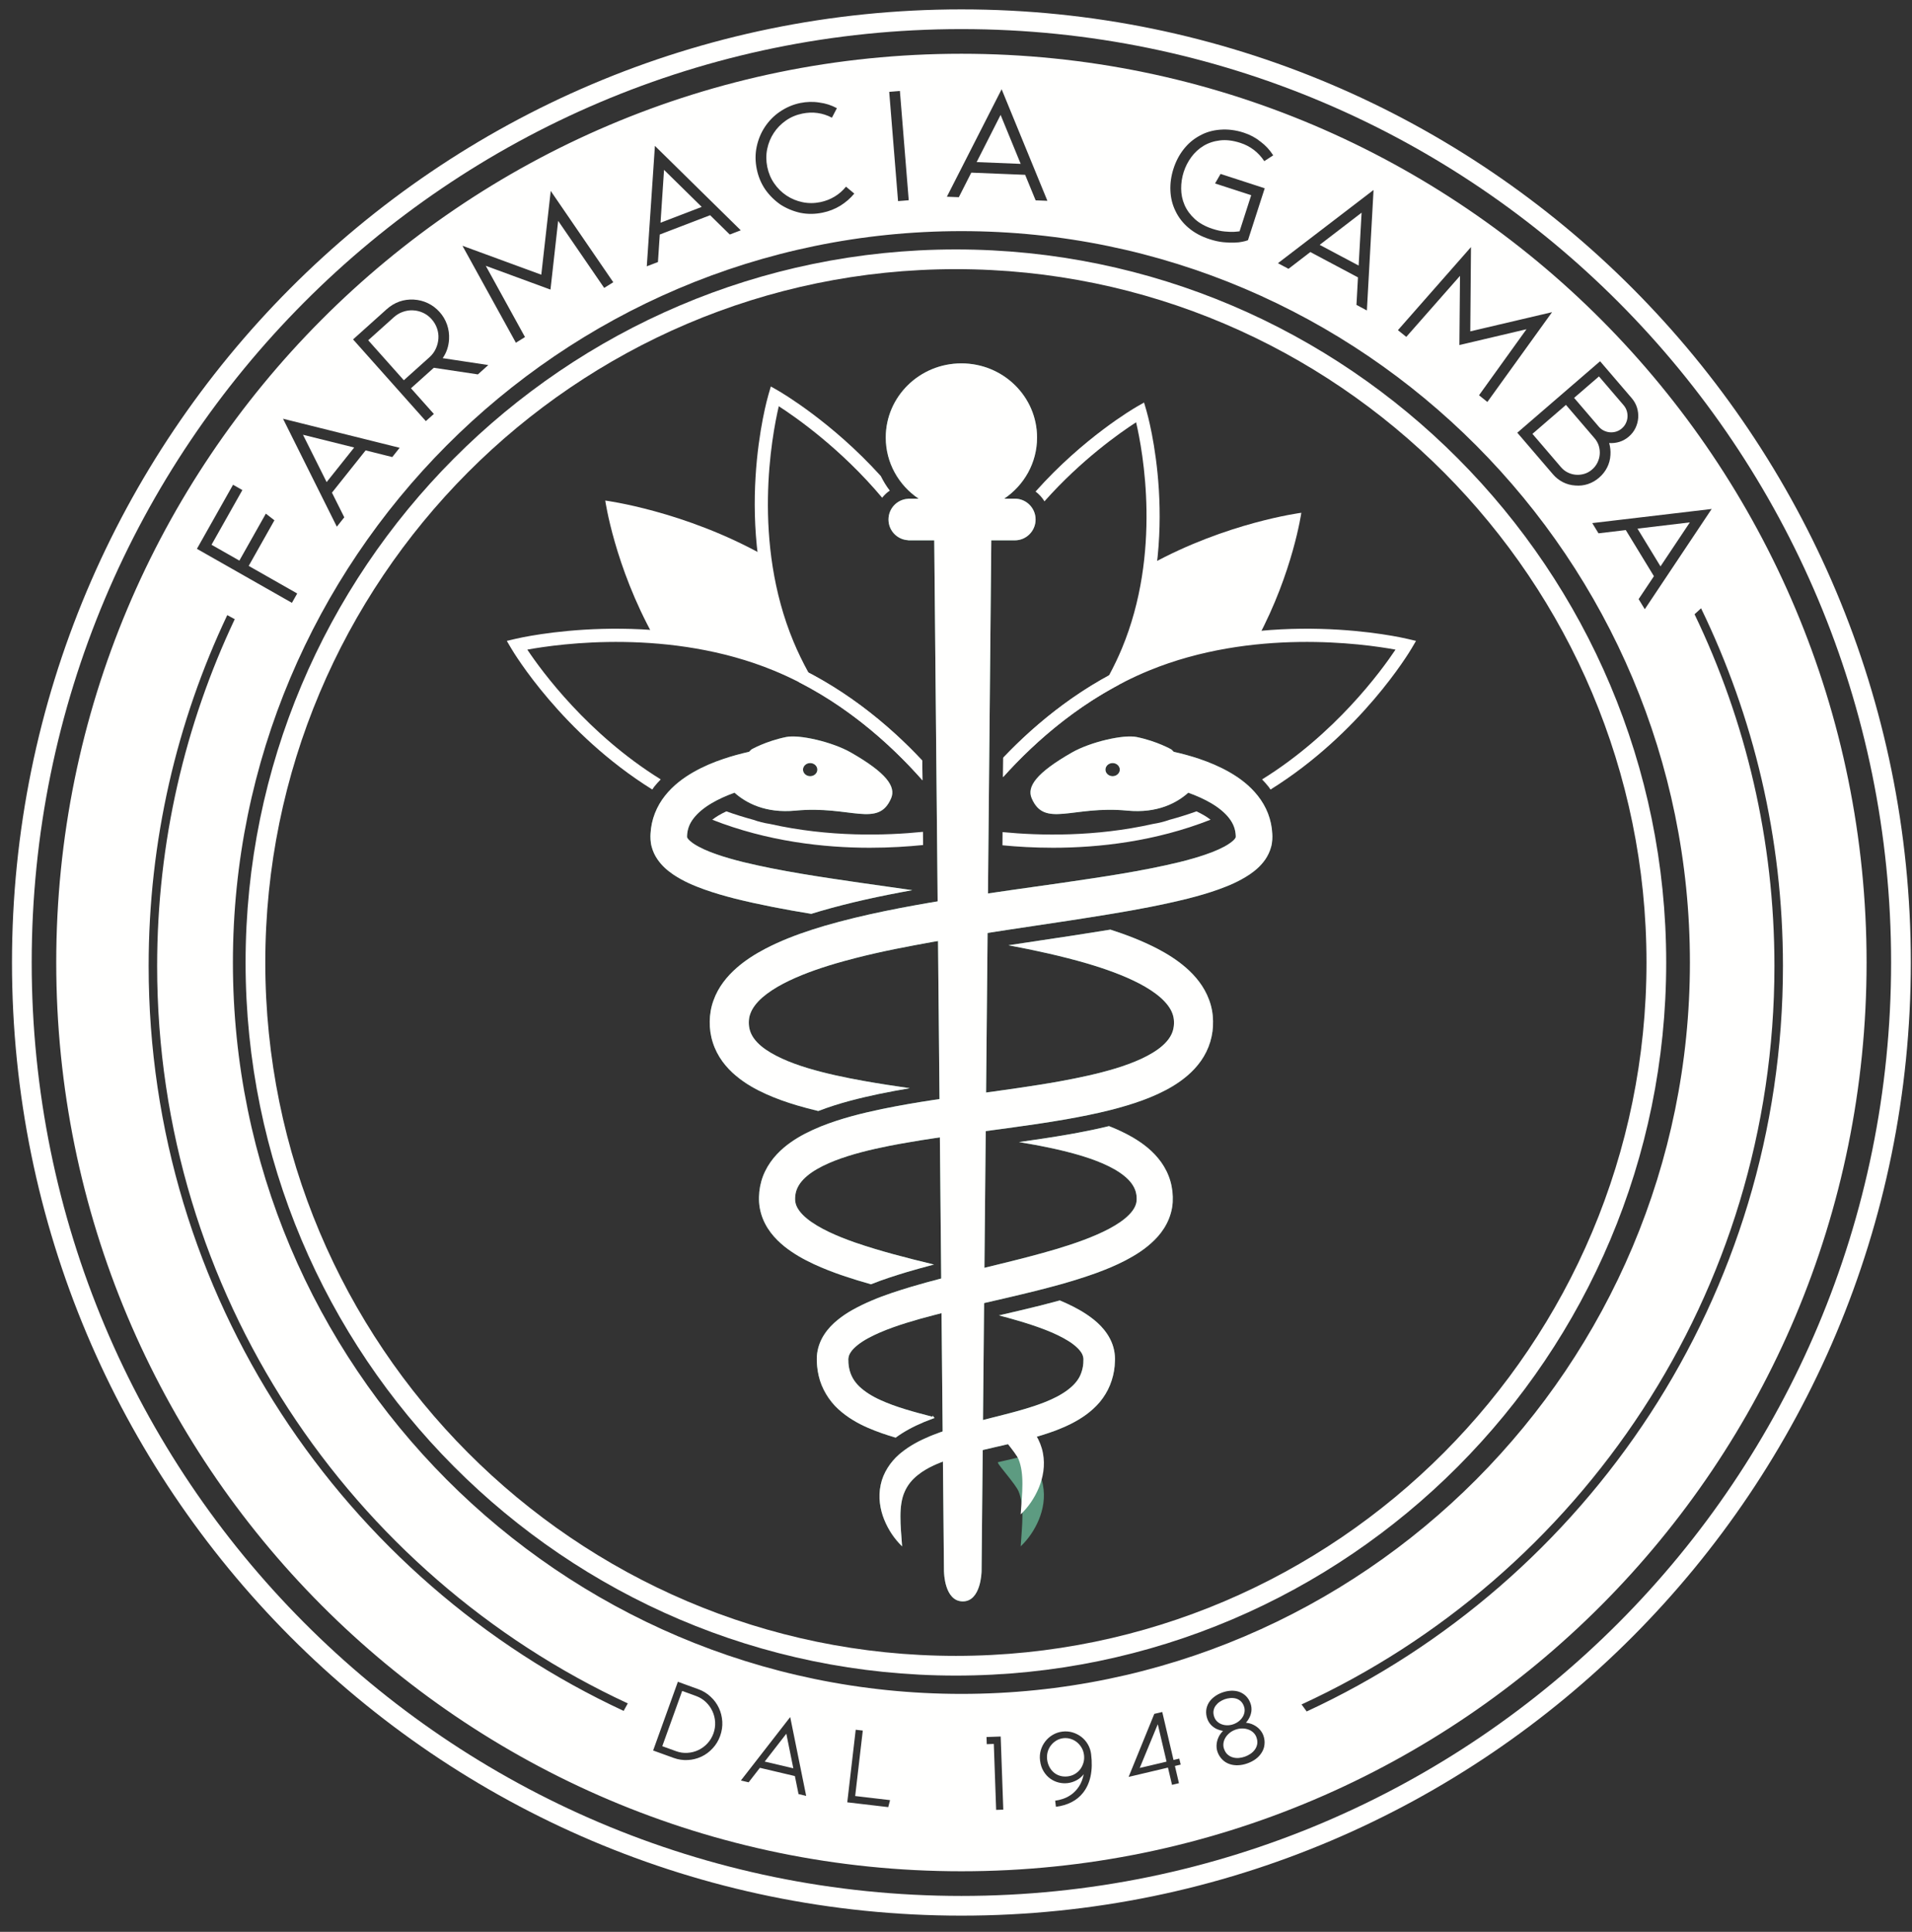 <?xml version="1.0" encoding="UTF-8"?>
<svg width="97px" height="98px" viewBox="0 0 97 98" version="1.1" xmlns="http://www.w3.org/2000/svg" xmlns:xlink="http://www.w3.org/1999/xlink">
    <rect x="0" y="0" width="97" height="98" fill="#333333" stroke="none"/>
    <!-- Generator: Sketch 64 (93537) - https://sketch.com -->
    <title>logo_bianco</title>
    <desc>Created with Sketch.</desc>
    <defs>
        <polygon id="path-1" points="0.102 0 99.714 0 99.714 100 0.102 100"></polygon>
    </defs>
    <g id="Page-1" stroke="none" stroke-width="1" fill="none" fill-rule="evenodd">
        <g id="Homepage" transform="translate(-1110, -430)">
            <g id="logo_bianco" transform="translate(1109, 429)">
                <g id="Group-43">
                    <mask id="mask-2" fill="white">
                        <use xlink:href="#path-1"></use>
                    </mask>
                    <g id="Clip-3"></g>
                    <polygon id="Stroke-2" stroke="#000105" mask="url(#mask-2)" points="-11.281 113.68 110.098 113.68 110.098 -14.315 -11.281 -14.315"></polygon>
                    <path d="M40.955,33.676 C40.327,32.169 39.97,30.642 39.787,29.195 C35.719,26.912 31.706,26.393 31.706,26.393 C31.706,26.393 32.178,29.713 34.174,33.304 C36.119,33.451 38.277,33.849 40.382,34.715 C40.865,34.914 41.329,35.133 41.778,35.365 C41.478,34.827 41.2,34.264 40.955,33.676" id="Fill-4" fill="#FFFFFE" mask="url(#mask-2)"></path>
                    <path d="M59.35,29.646 C59.176,31.059 58.829,32.554 58.215,34.029 C58.002,34.541 57.762,35.032 57.504,35.505 C58.034,35.219 58.588,34.953 59.167,34.715 C61.072,33.931 63.02,33.531 64.815,33.352 C66.593,30.018 67.019,27.013 67.019,27.013 C67.019,27.013 63.229,27.502 59.35,29.646" id="Fill-5" fill="#FFFFFE" mask="url(#mask-2)"></path>
                    <polygon id="Fill-6" fill="#FFFFFE" mask="url(#mask-2)" points="86.73 27.5 84.073 27.817 85.241 29.732"></polygon>
                    <path d="M97.44,49.827 C97.44,76.255 76.099,97.679 49.774,97.679 C23.449,97.679 2.108,76.255 2.108,49.827 C2.108,23.4 23.449,1.976 49.774,1.976 C76.099,1.976 97.44,23.4 97.44,49.827 Z" id="Stroke-7" stroke="#FFFFFE" mask="url(#mask-2)"></path>
                    <polygon id="Fill-8" fill="#FFFFFE" mask="url(#mask-2)" points="18.969 23.702 16.371 23.055 17.571 25.456"></polygon>
                    <path d="M21.487,20.29 L22.79,19.12 C22.929,18.995 23.036,18.851 23.111,18.686 C23.187,18.52 23.23,18.351 23.241,18.176 C23.253,18.002 23.23,17.83 23.171,17.659 C23.113,17.488 23.021,17.333 22.897,17.193 C22.773,17.054 22.631,16.946 22.47,16.871 C22.309,16.796 22.141,16.753 21.965,16.744 C21.789,16.733 21.617,16.758 21.447,16.817 C21.276,16.875 21.122,16.967 20.983,17.091 L19.68,18.261 L21.487,20.29 Z" id="Fill-9" fill="#FFFFFE" mask="url(#mask-2)"></path>
                    <polygon id="Fill-10" fill="#FFFFFE" mask="url(#mask-2)" points="36.6 11.496 34.688 9.617 34.51 12.298"></polygon>
                    <polygon id="Fill-11" fill="#FFFFFE" mask="url(#mask-2)" points="52.782 9.313 51.763 6.829 50.547 9.223"></polygon>
                    <polygon id="Fill-12" fill="#FFFFFE" mask="url(#mask-2)" points="69.927 14.472 70.077 11.789 67.95 13.421"></polygon>
                    <path d="M80.192,24.7 C80.294,24.819 80.411,24.909 80.544,24.973 C80.676,25.037 80.814,25.074 80.957,25.084 C81.099,25.095 81.24,25.079 81.382,25.036 C81.523,24.993 81.652,24.921 81.769,24.819 C81.887,24.718 81.979,24.599 82.044,24.464 C82.109,24.329 82.147,24.19 82.158,24.047 C82.169,23.904 82.153,23.762 82.111,23.62 C82.068,23.479 81.996,23.349 81.894,23.231 L80.445,21.54 L78.744,23.009 L80.192,24.7 Z" id="Fill-13" fill="#FFFFFE" mask="url(#mask-2)"></path>
                    <path d="M80.858,21.184 L82.109,22.644 C82.183,22.731 82.27,22.798 82.369,22.846 C82.469,22.894 82.571,22.922 82.677,22.93 C82.783,22.938 82.888,22.926 82.994,22.894 C83.099,22.861 83.195,22.807 83.281,22.732 C83.368,22.658 83.435,22.571 83.483,22.471 C83.531,22.372 83.559,22.269 83.566,22.162 C83.574,22.057 83.562,21.95 83.53,21.845 C83.497,21.739 83.443,21.643 83.369,21.556 L82.119,20.096 L80.858,21.184 Z" id="Fill-14" fill="#FFFFFE" mask="url(#mask-2)"></path>
                    <path d="M64.586,88.893 C64.514,88.824 64.43,88.772 64.333,88.738 C64.236,88.702 64.132,88.684 64.02,88.684 C63.908,88.683 63.795,88.704 63.681,88.744 L63.676,88.746 C63.562,88.787 63.462,88.842 63.376,88.914 C63.289,88.985 63.22,89.065 63.167,89.154 C63.114,89.242 63.081,89.336 63.068,89.435 C63.056,89.533 63.065,89.628 63.098,89.719 C63.143,89.846 63.205,89.944 63.287,90.013 C63.368,90.081 63.457,90.129 63.555,90.154 C63.651,90.181 63.753,90.189 63.86,90.179 C63.966,90.168 64.066,90.146 64.16,90.112 C64.255,90.079 64.346,90.032 64.435,89.973 C64.524,89.914 64.599,89.842 64.659,89.76 C64.72,89.678 64.76,89.584 64.78,89.48 C64.8,89.376 64.787,89.26 64.742,89.132 C64.71,89.041 64.658,88.961 64.586,88.893" id="Fill-15" fill="#FFFFFE" mask="url(#mask-2)"></path>
                    <polygon id="Fill-16" fill="#FFFFFE" mask="url(#mask-2)" points="58.821 90.687 60.182 90.366 59.737 88.468"></polygon>
                    <path d="M63.577,88.467 C63.681,88.429 63.774,88.378 63.855,88.312 C63.936,88.246 64.001,88.172 64.049,88.091 C64.097,88.009 64.127,87.923 64.139,87.833 C64.15,87.743 64.142,87.653 64.11,87.565 C64.068,87.447 64.011,87.356 63.937,87.293 C63.863,87.229 63.78,87.185 63.69,87.162 C63.6,87.14 63.505,87.133 63.408,87.142 C63.31,87.151 63.217,87.171 63.13,87.202 C63.042,87.234 62.958,87.277 62.878,87.331 C62.798,87.385 62.731,87.45 62.675,87.525 C62.619,87.6 62.583,87.686 62.566,87.782 C62.548,87.878 62.561,87.985 62.602,88.102 C62.633,88.191 62.682,88.266 62.748,88.329 C62.815,88.392 62.892,88.44 62.981,88.472 C63.069,88.506 63.165,88.522 63.267,88.522 C63.37,88.522 63.473,88.504 63.577,88.467" id="Fill-17" fill="#FFFFFE" mask="url(#mask-2)"></path>
                    <path d="M67.291,87.821 C67.205,87.702 67.117,87.585 67.031,87.465 C81.173,80.958 91.021,66.614 91.021,50.004 C91.021,43.615 89.565,37.562 86.968,32.16 C87.081,32.062 87.189,31.959 87.299,31.857 C89.959,37.344 91.453,43.502 91.453,50.004 C91.453,66.758 81.538,81.23 67.291,87.821 L67.291,87.821 Z M65.149,89.506 C65.135,89.651 65.086,89.788 65.003,89.916 C64.847,90.16 64.607,90.339 64.281,90.455 C64.126,90.511 63.971,90.542 63.818,90.549 C63.664,90.556 63.521,90.537 63.388,90.493 C63.243,90.445 63.119,90.37 63.017,90.267 C62.906,90.159 62.823,90.029 62.768,89.876 C62.721,89.742 62.706,89.597 62.726,89.444 C62.743,89.308 62.79,89.172 62.866,89.035 C62.913,88.96 62.972,88.883 63.044,88.806 C62.962,88.794 62.888,88.775 62.82,88.748 C62.749,88.725 62.686,88.695 62.629,88.659 C62.572,88.622 62.519,88.581 62.47,88.537 C62.369,88.439 62.296,88.326 62.25,88.195 C62.198,88.048 62.18,87.902 62.194,87.758 C62.211,87.619 62.256,87.489 62.33,87.367 C62.401,87.257 62.495,87.158 62.613,87.07 C62.73,86.982 62.862,86.912 63.008,86.86 C63.158,86.806 63.306,86.777 63.452,86.77 C63.599,86.764 63.733,86.781 63.858,86.822 C63.992,86.869 64.109,86.941 64.209,87.038 C64.312,87.141 64.389,87.266 64.441,87.413 C64.487,87.544 64.502,87.678 64.485,87.817 C64.465,87.956 64.419,88.086 64.347,88.202 C64.311,88.267 64.265,88.33 64.21,88.39 C64.314,88.404 64.408,88.426 64.491,88.455 C64.636,88.513 64.759,88.589 64.858,88.683 C64.969,88.79 65.048,88.911 65.096,89.045 C65.15,89.198 65.168,89.352 65.149,89.506 L65.149,89.506 Z M60.811,91.461 L60.459,91.544 L60.253,90.669 L58.257,91.141 L59.56,87.943 L59.964,87.848 L60.535,90.282 L60.827,90.213 L60.899,90.517 L60.606,90.586 L60.811,91.461 Z M55.943,91.948 C55.786,92.146 55.592,92.305 55.36,92.423 C55.128,92.542 54.864,92.62 54.57,92.657 L54.531,92.348 C54.658,92.332 54.796,92.298 54.944,92.248 C55.093,92.198 55.235,92.122 55.372,92.021 C55.509,91.92 55.633,91.786 55.742,91.621 C55.852,91.455 55.931,91.248 55.98,91.001 C55.885,91.128 55.766,91.231 55.623,91.308 C55.479,91.386 55.328,91.435 55.171,91.455 C55.017,91.474 54.862,91.465 54.708,91.426 C54.554,91.388 54.41,91.321 54.278,91.226 C54.146,91.131 54.034,91.007 53.942,90.854 C53.849,90.701 53.79,90.52 53.764,90.309 C53.742,90.134 53.753,89.963 53.799,89.798 C53.845,89.633 53.921,89.481 54.029,89.341 C54.133,89.205 54.261,89.094 54.41,89.007 C54.559,88.92 54.72,88.865 54.896,88.843 C55.07,88.821 55.239,88.834 55.404,88.881 C55.568,88.929 55.72,89.005 55.858,89.11 C55.997,89.218 56.108,89.347 56.193,89.495 C56.278,89.644 56.332,89.806 56.354,89.981 C56.458,90.814 56.321,91.47 55.943,91.948 L55.943,91.948 Z M51.537,92.814 L51.418,89.468 L51.061,89.481 L51.048,89.118 L51.767,89.092 L51.899,92.802 L51.537,92.814 Z M12.816,49.827 C12.816,29.369 29.395,12.725 49.774,12.725 C70.154,12.725 86.733,29.369 86.733,49.827 C86.733,70.286 70.154,86.93 49.774,86.93 C29.395,86.93 12.816,70.286 12.816,49.827 L12.816,49.827 Z M46.062,92.674 L43.984,92.43 L44.412,88.749 L44.771,88.791 L44.385,92.111 L46.155,92.319 L46.062,92.674 Z M41.511,92.012 L41.326,91.098 L39.551,90.68 L38.98,91.415 L38.587,91.323 L41.089,88.105 L41.899,92.104 L41.511,92.012 Z M37.535,89.062 C37.448,89.303 37.321,89.513 37.154,89.691 C36.989,89.872 36.799,90.012 36.583,90.114 C36.358,90.217 36.128,90.274 35.893,90.285 C35.649,90.299 35.409,90.263 35.172,90.177 L34.135,89.801 L35.39,86.315 L36.428,86.692 C36.664,86.777 36.873,86.905 37.05,87.072 C37.23,87.237 37.37,87.428 37.472,87.646 C37.571,87.858 37.628,88.088 37.643,88.332 C37.658,88.577 37.621,88.82 37.535,89.062 L37.535,89.062 Z M32.639,87.792 C18.426,81.186 8.541,66.733 8.541,50.004 C8.541,43.639 9.973,37.604 12.529,32.205 C12.657,32.27 12.783,32.341 12.909,32.41 C10.387,37.748 8.972,43.713 8.972,50.004 C8.972,66.57 18.768,80.881 32.849,87.412 C32.778,87.538 32.707,87.665 32.639,87.792 L32.639,87.792 Z M12.823,25.591 L13.296,25.861 L11.731,28.636 L13.144,29.439 L14.487,27.057 L14.922,27.394 L13.617,29.708 L16.078,31.107 L15.81,31.582 L10.99,28.842 L12.823,25.591 Z M21.275,23.716 L20.901,24.186 L19.549,23.848 L17.841,25.992 L18.466,27.243 L18.088,27.718 L15.358,22.242 L21.275,23.716 Z M20.62,16.684 C20.814,16.511 21.026,16.383 21.258,16.3 C21.49,16.218 21.734,16.184 21.99,16.198 C22.245,16.212 22.487,16.274 22.711,16.382 C22.936,16.49 23.133,16.64 23.302,16.829 C23.472,17.019 23.597,17.233 23.68,17.469 C23.761,17.706 23.796,17.953 23.782,18.209 C23.761,18.569 23.654,18.889 23.459,19.169 L25.772,19.519 L25.245,19.993 L23.008,19.657 L21.85,20.697 L23.01,21.999 L22.604,22.363 L18.912,18.218 L20.62,16.684 Z M28.461,14.935 L28.94,10.686 L32.113,15.318 L31.651,15.605 L29.317,12.203 L28.927,15.691 L25.644,14.484 L27.634,18.099 L27.172,18.386 L24.461,13.468 L28.461,14.935 Z M34.225,8.4 L38.581,12.683 L38.023,12.897 L37.026,11.918 L34.472,12.897 L34.379,14.293 L33.813,14.51 L34.225,8.4 Z M39.386,8.456 C39.463,8.084 39.601,7.748 39.798,7.448 C40.005,7.135 40.258,6.876 40.56,6.67 C40.88,6.451 41.225,6.303 41.595,6.226 C41.758,6.193 41.921,6.174 42.083,6.17 C42.246,6.166 42.407,6.176 42.566,6.202 C42.886,6.243 43.183,6.338 43.457,6.489 L43.206,6.97 C42.733,6.723 42.232,6.653 41.704,6.762 C41.395,6.825 41.116,6.943 40.869,7.116 C40.621,7.289 40.417,7.498 40.256,7.744 C40.094,7.99 39.983,8.26 39.922,8.557 C39.861,8.853 39.862,9.157 39.925,9.467 C39.989,9.778 40.106,10.058 40.279,10.306 C40.451,10.555 40.659,10.76 40.904,10.922 C41.148,11.084 41.418,11.196 41.714,11.257 C42.009,11.319 42.311,11.317 42.621,11.254 C42.88,11.2 43.119,11.107 43.341,10.974 C43.562,10.841 43.755,10.673 43.919,10.469 L44.34,10.82 C44.145,11.057 43.91,11.262 43.633,11.435 C43.356,11.604 43.055,11.722 42.73,11.788 C42.344,11.868 41.969,11.87 41.606,11.797 C41.246,11.717 40.911,11.579 40.601,11.382 C40.3,11.174 40.041,10.919 39.827,10.618 C39.616,10.311 39.471,9.964 39.392,9.577 C39.313,9.19 39.311,8.816 39.386,8.456 L39.386,8.456 Z M46.654,5.615 L47.102,11.158 L46.56,11.202 L46.112,5.66 L46.654,5.615 Z M51.815,5.528 L54.137,11.187 L53.54,11.163 L53.008,9.869 L50.276,9.758 L49.643,11.004 L49.037,10.98 L51.815,5.528 Z M60.534,9.556 C60.654,9.184 60.826,8.856 61.052,8.569 C61.278,8.281 61.546,8.054 61.856,7.887 C62.169,7.71 62.518,7.607 62.903,7.579 C63.293,7.548 63.691,7.598 64.095,7.729 C64.421,7.835 64.706,7.988 64.952,8.188 C65.202,8.373 65.416,8.604 65.593,8.88 L65.139,9.175 C64.993,8.953 64.818,8.763 64.613,8.606 C64.407,8.449 64.179,8.33 63.928,8.249 C63.553,8.127 63.209,8.085 62.895,8.122 C62.581,8.159 62.302,8.252 62.058,8.399 C61.815,8.547 61.608,8.737 61.438,8.969 C61.268,9.2 61.14,9.452 61.052,9.724 C60.964,9.996 60.921,10.277 60.923,10.567 C60.924,10.858 60.981,11.133 61.093,11.393 C61.205,11.654 61.377,11.891 61.61,12.106 C61.843,12.321 62.147,12.49 62.521,12.611 C62.743,12.683 62.946,12.728 63.132,12.744 C63.316,12.76 63.47,12.767 63.591,12.762 C63.651,12.76 63.706,12.756 63.754,12.749 C63.802,12.743 63.846,12.739 63.886,12.735 L64.476,10.902 L62.643,10.307 L62.922,9.823 L65.162,10.551 L64.312,13.185 L64.175,13.23 C64.164,13.232 64.111,13.244 64.017,13.265 C63.923,13.287 63.794,13.301 63.631,13.308 C63.469,13.315 63.278,13.308 63.062,13.287 C62.846,13.266 62.61,13.214 62.354,13.13 C61.94,12.996 61.588,12.805 61.297,12.558 C61.011,12.317 60.787,12.029 60.629,11.693 C60.475,11.376 60.392,11.033 60.377,10.665 C60.362,10.297 60.415,9.927 60.534,9.556 L60.534,9.556 Z M70.683,10.638 L70.345,16.749 L69.816,16.468 L69.893,15.071 L67.476,13.786 L66.369,14.637 L65.833,14.352 L70.683,10.638 Z M75.626,13.534 L75.591,17.81 L79.739,16.836 L76.458,21.391 L76.034,21.051 L78.442,17.702 L75.038,18.504 L75.069,14.994 L72.344,18.09 L71.92,17.749 L75.626,13.534 Z M83.782,21.2 C83.907,21.346 83.996,21.505 84.049,21.679 C84.102,21.853 84.122,22.028 84.109,22.204 C84.095,22.379 84.05,22.549 83.971,22.713 C83.893,22.877 83.781,23.021 83.636,23.147 C83.491,23.272 83.331,23.361 83.159,23.415 C82.985,23.468 82.811,23.488 82.637,23.475 C82.694,23.678 82.716,23.883 82.701,24.088 C82.688,24.312 82.631,24.521 82.532,24.717 C82.433,24.912 82.297,25.084 82.124,25.233 C81.956,25.379 81.768,25.486 81.56,25.556 C81.353,25.625 81.139,25.649 80.916,25.629 C80.693,25.616 80.484,25.559 80.29,25.46 C80.095,25.36 79.925,25.226 79.78,25.056 L77.976,22.951 L82.176,19.326 L83.782,21.2 Z M83.48,27.89 L82.095,28.055 L81.779,27.536 L87.837,26.82 L84.444,31.905 L84.131,31.393 L84.907,30.23 L83.48,27.89 Z M49.774,3.727 C24.412,3.727 3.853,24.367 3.853,49.827 C3.853,75.288 24.412,95.928 49.774,95.928 C75.136,95.928 95.696,75.288 95.696,49.827 C95.696,24.367 75.136,3.727 49.774,3.727 L49.774,3.727 Z" id="Fill-18" fill="#FFFFFE" mask="url(#mask-2)"></path>
                    <path d="M55.873,89.661 C55.808,89.551 55.728,89.458 55.634,89.381 C55.539,89.303 55.431,89.247 55.31,89.21 C55.188,89.173 55.064,89.163 54.937,89.178 C54.807,89.195 54.689,89.236 54.582,89.302 C54.476,89.368 54.385,89.45 54.311,89.548 C54.236,89.646 54.182,89.756 54.149,89.879 C54.116,90.002 54.107,90.13 54.124,90.264 C54.14,90.398 54.179,90.521 54.238,90.633 C54.297,90.746 54.373,90.841 54.464,90.918 C54.556,90.996 54.662,91.052 54.783,91.087 C54.904,91.123 55.037,91.131 55.18,91.113 C55.307,91.096 55.424,91.057 55.533,90.992 C55.642,90.928 55.732,90.847 55.806,90.749 C55.878,90.651 55.932,90.54 55.967,90.415 C56.002,90.291 56.011,90.161 55.994,90.027 C55.977,89.894 55.937,89.771 55.873,89.661" id="Fill-19" fill="#FFFFFE" mask="url(#mask-2)"></path>
                    <polygon id="Fill-20" fill="#FFFFFE" mask="url(#mask-2)" points="39.795 90.363 41.247 90.705 40.892 88.95"></polygon>
                    <path d="M35.295,89.835 C35.487,89.905 35.68,89.934 35.876,89.921 C36.071,89.909 36.255,89.863 36.427,89.781 C36.599,89.7 36.753,89.588 36.888,89.443 C37.022,89.298 37.124,89.13 37.194,88.937 C37.263,88.745 37.291,88.551 37.28,88.355 C37.268,88.159 37.221,87.975 37.14,87.802 C37.059,87.628 36.948,87.475 36.805,87.34 C36.663,87.205 36.496,87.103 36.305,87.034 L35.608,86.781 L34.599,89.583 L35.295,89.835 Z" id="Fill-21" fill="#FFFFFE" mask="url(#mask-2)"></path>
                    <path d="M52.485,26.297 L51.945,26.297 C52.951,25.619 53.612,24.483 53.612,23.196 C53.612,21.118 51.894,19.434 49.774,19.434 C47.655,19.434 45.936,21.118 45.936,23.196 C45.936,24.483 46.597,25.619 47.603,26.297 L47.073,26.297 L47.073,26.303 C46.517,26.332 46.075,26.789 46.075,27.354 C46.075,27.919 46.517,28.376 47.073,28.405 L47.073,28.411 L48.396,28.411 L48.89,80.741 L48.893,80.741 C48.892,80.752 48.909,82.237 49.847,82.237 C50.773,82.237 50.798,80.724 50.797,80.699 L51.291,28.411 L52.485,28.411 C53.066,28.411 53.538,27.938 53.538,27.354 C53.538,26.77 53.066,26.297 52.485,26.297" id="Fill-22" fill="#5D9B81" mask="url(#mask-2)"></path>
                    <path d="M57.446,40.376 C57.246,40.376 57.082,40.226 57.082,40.044 C57.082,39.859 57.246,39.709 57.446,39.709 C57.646,39.709 57.81,39.859 57.81,40.044 C57.81,40.226 57.646,40.376 57.446,40.376 M65.328,42.266 C65.2,41.935 65.02,41.633 64.813,41.371 C64.396,40.844 63.892,40.472 63.386,40.18 C62.876,39.888 62.357,39.672 61.835,39.495 C61.407,39.351 60.978,39.236 60.548,39.139 L60.427,39.02 C60.427,39.02 59.702,38.602 58.665,38.389 C58,38.251 56.331,38.635 55.389,39.17 C53.559,40.215 53.09,40.911 53.34,41.495 C53.991,43.021 55.42,41.855 58.182,42.122 C59.731,42.272 60.72,41.717 61.284,41.213 C61.707,41.365 62.11,41.544 62.469,41.758 C62.835,41.976 63.149,42.235 63.361,42.511 C63.574,42.788 63.677,43.07 63.692,43.389 C63.694,43.504 63.692,43.463 63.69,43.479 C63.688,43.484 63.681,43.502 63.659,43.535 C63.617,43.599 63.502,43.706 63.351,43.805 C63.046,44.01 62.626,44.191 62.189,44.34 C61.751,44.494 61.286,44.623 60.815,44.74 C58.915,45.199 56.915,45.489 54.92,45.781 C54.038,45.909 53.154,46.032 52.266,46.158 C51.141,46.32 50.015,46.483 48.887,46.67 C46.871,47.007 44.847,47.382 42.827,47.968 C42.622,48.029 42.416,48.093 42.21,48.159 C41.408,48.418 40.605,48.723 39.813,49.136 C39.317,49.398 38.822,49.704 38.355,50.115 C37.895,50.523 37.444,51.057 37.198,51.749 C37.072,52.09 37.011,52.462 37.005,52.822 C37.001,53.174 37.05,53.538 37.163,53.886 C37.273,54.237 37.445,54.562 37.651,54.846 C37.857,55.126 38.091,55.369 38.337,55.572 C38.828,55.984 39.348,56.267 39.863,56.5 C40.381,56.733 40.898,56.913 41.414,57.068 C41.78,57.177 42.148,57.273 42.513,57.36 C43.593,56.944 44.665,56.693 45.58,56.498 C46.107,56.389 46.632,56.292 47.156,56.204 C46.373,56.091 45.595,55.973 44.827,55.836 C43.851,55.661 42.887,55.459 41.976,55.184 C41.52,55.046 41.08,54.889 40.674,54.702 C40.268,54.517 39.892,54.301 39.605,54.058 C39.317,53.812 39.13,53.554 39.049,53.285 C39.006,53.151 38.987,53.003 38.989,52.847 C38.993,52.697 39.014,52.559 39.066,52.425 C39.161,52.153 39.37,51.872 39.667,51.609 C39.964,51.349 40.334,51.111 40.733,50.901 C41.54,50.479 42.451,50.156 43.386,49.879 C44.684,49.5 46.028,49.206 47.391,48.953 C47.995,48.838 48.602,48.731 49.211,48.63 C51.192,48.301 53.193,48.011 55.203,47.707 C55.932,47.593 56.663,47.482 57.393,47.359 C58.681,47.147 59.972,46.905 61.273,46.582 C61.784,46.452 62.296,46.306 62.814,46.121 C63.332,45.933 63.855,45.72 64.396,45.36 C64.663,45.175 64.946,44.952 65.193,44.596 C65.313,44.419 65.421,44.204 65.485,43.965 C65.553,43.735 65.557,43.438 65.545,43.3 C65.53,42.951 65.454,42.597 65.328,42.266" id="Fill-23" fill="#5D9B81" mask="url(#mask-2)"></path>
                    <path d="M53.91,76.331 C53.85,76.014 53.725,75.699 53.553,75.42 C53.416,75.2 53.251,75.004 53.072,74.835 C52.706,74.928 52.346,75.01 51.989,75.093 L51.777,75.142 L51.62,75.179 C51.624,75.192 51.628,75.205 51.633,75.218 C51.692,75.376 52.537,76.315 52.677,76.66 C52.818,77.006 52.871,77.442 52.869,77.915 C52.869,78.392 52.815,78.9 52.782,79.445 C53.177,79.067 53.483,78.616 53.701,78.098 C53.914,77.584 54.034,76.972 53.91,76.331" id="Fill-24" fill="#5D9B81" mask="url(#mask-2)"></path>
                    <path d="M60.48,61.447 C60.458,61.27 60.426,61.091 60.375,60.916 C60.274,60.565 60.108,60.237 59.906,59.954 C59.497,59.386 58.981,59.005 58.475,58.705 C58.074,58.472 57.667,58.285 57.262,58.127 C56.515,58.31 55.818,58.44 55.241,58.544 C54.381,58.693 53.518,58.822 52.695,58.937 C52.966,58.981 53.236,59.028 53.503,59.077 C54.472,59.258 55.428,59.474 56.314,59.777 C56.754,59.931 57.177,60.108 57.545,60.32 C57.913,60.531 58.221,60.778 58.409,61.037 C58.504,61.167 58.57,61.297 58.613,61.435 C58.634,61.505 58.646,61.577 58.658,61.651 C58.665,61.723 58.669,61.815 58.665,61.874 C58.66,62 58.629,62.115 58.566,62.239 C58.504,62.364 58.407,62.496 58.279,62.624 C58.026,62.885 57.661,63.126 57.264,63.337 C56.864,63.549 56.428,63.734 55.978,63.903 C55.077,64.24 54.123,64.51 53.158,64.763 C52.65,64.896 52.136,65.024 51.622,65.149 C51.157,65.262 50.69,65.375 50.221,65.489 C49.232,65.731 48.238,65.978 47.241,66.274 C46.574,66.476 45.905,66.686 45.237,66.97 C44.905,67.11 44.572,67.27 44.24,67.455 C43.99,67.597 43.74,67.759 43.498,67.957 C43.256,68.153 43.013,68.393 42.814,68.702 C42.612,69.008 42.465,69.403 42.441,69.804 L42.437,69.952 L42.441,70.072 C42.445,70.152 42.445,70.23 42.455,70.312 L42.486,70.553 C42.499,70.633 42.519,70.714 42.534,70.794 C42.681,71.444 43.062,72.059 43.529,72.486 C43.998,72.914 44.517,73.206 45.029,73.43 C45.5,73.634 45.971,73.793 46.438,73.931 C46.848,73.63 47.317,73.373 47.891,73.133 C48.032,73.075 48.174,73.021 48.313,72.97 C48.345,72.958 48.377,72.947 48.41,72.935 C48.378,72.893 48.346,72.85 48.314,72.808 C48.314,72.83 48.313,72.851 48.313,72.873 C47.377,72.63 46.456,72.386 45.66,72.021 C45.244,71.833 44.878,71.604 44.601,71.341 C44.326,71.077 44.16,70.781 44.085,70.437 L44.06,70.306 L44.045,70.168 C44.039,70.123 44.043,70.072 44.041,70.026 L44.037,69.956 L44.041,69.915 C44.05,69.805 44.085,69.708 44.163,69.59 C44.318,69.354 44.655,69.095 45.037,68.887 C45.818,68.465 46.762,68.163 47.707,67.895 C47.91,67.838 48.116,67.782 48.323,67.73 C49.077,67.531 49.845,67.352 50.618,67.175 C51.601,66.949 52.595,66.723 53.592,66.474 C53.999,66.371 54.406,66.264 54.815,66.151 C55.407,65.984 56,65.8 56.595,65.587 C57.097,65.403 57.597,65.2 58.097,64.94 C58.596,64.678 59.099,64.37 59.565,63.911 C59.795,63.683 60.015,63.409 60.185,63.08 C60.356,62.753 60.471,62.37 60.493,61.988 C60.503,61.792 60.497,61.628 60.48,61.447" id="Fill-25" fill="#5D9B81" mask="url(#mask-2)"></path>
                    <path d="M42.102,39.709 C42.302,39.709 42.466,39.859 42.466,40.043 C42.466,40.227 42.302,40.376 42.102,40.376 C41.902,40.376 41.738,40.227 41.738,40.043 C41.738,39.859 41.902,39.709 42.102,39.709 M42.157,47.359 C42.314,47.31 42.463,47.266 42.606,47.223 C44.128,46.781 45.622,46.458 47.282,46.158 C46.39,46.032 45.502,45.907 44.616,45.779 C42.622,45.487 40.625,45.197 38.727,44.738 C38.254,44.621 37.791,44.492 37.352,44.339 C36.918,44.189 36.498,44.006 36.193,43.803 C36.044,43.704 35.929,43.597 35.889,43.533 C35.865,43.502 35.86,43.484 35.858,43.478 C35.858,43.465 35.854,43.5 35.856,43.385 C35.873,43.066 35.974,42.785 36.189,42.509 C36.401,42.235 36.715,41.976 37.081,41.758 C37.438,41.544 37.841,41.365 38.264,41.213 C38.828,41.717 39.817,42.272 41.365,42.122 C44.128,41.856 45.557,43.021 46.208,41.495 C46.458,40.912 45.989,40.215 44.159,39.17 C43.217,38.635 41.548,38.251 40.883,38.389 C39.846,38.601 39.121,39.02 39.121,39.02 L39,39.139 C38.572,39.236 38.143,39.351 37.717,39.495 C37.193,39.67 36.674,39.886 36.166,40.178 C35.66,40.47 35.154,40.842 34.738,41.367 C34.53,41.628 34.352,41.931 34.224,42.26 C34.094,42.591 34.02,42.945 34.003,43.292 C33.993,43.432 33.993,43.724 34.061,43.956 C34.123,44.195 34.229,44.411 34.352,44.588 C34.596,44.946 34.879,45.17 35.146,45.357 C35.685,45.719 36.208,45.931 36.726,46.119 C37.244,46.304 37.758,46.45 38.267,46.581 C39.572,46.906 40.865,47.147 42.157,47.359" id="Fill-26" fill="#5D9B81" mask="url(#mask-2)"></path>
                    <path d="M61.174,50.097 C60.707,49.691 60.21,49.385 59.714,49.125 C58.927,48.718 58.13,48.416 57.334,48.159 C56.754,48.254 56.178,48.344 55.61,48.432 L55.323,48.476 C54.846,48.548 54.373,48.62 53.9,48.69 C53.326,48.776 52.745,48.863 52.161,48.953 C53.516,49.206 54.852,49.498 56.145,49.874 C57.078,50.15 57.991,50.473 58.797,50.891 C59.198,51.102 59.569,51.337 59.867,51.598 C60.165,51.86 60.381,52.14 60.478,52.411 C60.53,52.547 60.555,52.686 60.559,52.833 C60.565,52.989 60.544,53.141 60.505,53.277 C60.426,53.552 60.245,53.811 59.962,54.058 C59.683,54.303 59.311,54.521 58.909,54.71 C58.504,54.896 58.066,55.056 57.613,55.196 C56.703,55.472 55.742,55.677 54.767,55.854 C54.063,55.981 53.352,56.091 52.634,56.196 C52.357,56.237 52.08,56.276 51.803,56.315 C51.77,56.319 51.739,56.325 51.706,56.329 C50.601,56.484 49.488,56.628 48.369,56.798 C47.497,56.93 46.621,57.08 45.739,57.261 C44.717,57.477 43.69,57.728 42.66,58.137 C42.631,58.148 42.602,58.16 42.573,58.174 C42.088,58.374 41.6,58.612 41.127,58.942 C40.633,59.289 40.133,59.764 39.816,60.418 C39.659,60.739 39.56,61.097 39.522,61.451 C39.506,61.63 39.498,61.794 39.51,61.99 C39.522,62.179 39.557,62.372 39.609,62.554 C39.714,62.926 39.896,63.257 40.105,63.533 C40.316,63.81 40.553,64.035 40.793,64.23 C41.278,64.616 41.78,64.89 42.278,65.123 C42.781,65.357 43.281,65.547 43.783,65.719 C44.252,65.877 44.719,66.019 45.186,66.151 C45.795,65.906 46.402,65.715 47.017,65.528 C47.474,65.392 47.926,65.269 48.383,65.149 C47.007,64.816 45.65,64.471 44.362,64.026 C43.907,63.866 43.461,63.691 43.044,63.491 C42.629,63.292 42.239,63.067 41.933,62.815 C41.625,62.564 41.427,62.294 41.367,62.058 C41.333,61.938 41.331,61.819 41.346,61.651 C41.365,61.498 41.404,61.36 41.472,61.227 C41.602,60.961 41.852,60.702 42.185,60.472 C42.519,60.244 42.92,60.05 43.346,59.882 C44.205,59.549 45.153,59.32 46.115,59.128 C46.448,59.063 46.784,59.001 47.121,58.946 C47.524,58.874 47.929,58.81 48.336,58.75 C49.447,58.582 50.574,58.439 51.706,58.286 C51.824,58.271 51.945,58.253 52.064,58.238 C53.075,58.1 54.088,57.956 55.106,57.777 C55.839,57.646 56.576,57.502 57.314,57.316 C57.603,57.244 57.892,57.164 58.183,57.076 C58.696,56.921 59.214,56.739 59.731,56.502 C60.245,56.263 60.765,55.975 61.253,55.554 C61.496,55.346 61.728,55.099 61.93,54.813 C62.13,54.527 62.295,54.198 62.399,53.849 C62.504,53.499 62.55,53.139 62.54,52.789 C62.535,52.427 62.467,52.057 62.339,51.719 C62.087,51.03 61.633,50.5 61.174,50.097" id="Fill-27" fill="#5D9B81" mask="url(#mask-2)"></path>
                    <path d="M57.438,69.201 C57.304,68.827 57.083,68.521 56.855,68.278 C56.622,68.033 56.374,67.844 56.128,67.679 C55.676,67.379 55.22,67.161 54.766,66.97 C54.424,67.064 54.092,67.149 53.782,67.229 C53.076,67.404 52.369,67.57 51.679,67.729 C52.004,67.813 52.326,67.903 52.644,67.996 C53.115,68.134 53.576,68.284 54.019,68.455 C54.459,68.626 54.881,68.821 55.236,69.048 C55.59,69.273 55.854,69.543 55.926,69.751 C55.945,69.804 55.957,69.854 55.963,69.909 C55.965,69.922 55.963,69.936 55.965,69.952 C55.967,69.965 55.965,69.994 55.963,70.018 C55.961,70.065 55.963,70.112 55.959,70.158 C55.945,70.341 55.905,70.51 55.845,70.669 C55.623,71.3 54.879,71.787 54.017,72.127 C53.39,72.375 52.714,72.565 52.016,72.744 C51.776,72.808 51.532,72.869 51.287,72.929 C51.258,72.937 51.231,72.943 51.202,72.951 C50.928,73.019 50.655,73.087 50.378,73.159 C50.18,73.21 49.983,73.262 49.783,73.319 C49.298,73.453 48.811,73.606 48.321,73.801 C48.276,73.819 48.234,73.836 48.189,73.854 C47.681,74.064 47.168,74.327 46.692,74.716 C46.666,74.739 46.637,74.762 46.609,74.786 C46.173,75.167 45.805,75.716 45.681,76.317 C45.613,76.634 45.599,76.954 45.64,77.252 C45.677,77.549 45.752,77.832 45.859,78.092 C46.072,78.614 46.375,79.066 46.766,79.445 C46.729,78.902 46.677,78.394 46.681,77.921 C46.681,77.448 46.741,77.016 46.894,76.676 C47.044,76.337 47.263,76.061 47.582,75.812 C47.805,75.633 48.071,75.479 48.36,75.342 C48.416,75.317 48.474,75.29 48.534,75.265 C48.598,75.24 48.662,75.212 48.726,75.187 C49.064,75.054 49.418,74.94 49.783,74.836 C49.978,74.78 50.176,74.727 50.378,74.677 C50.761,74.58 51.153,74.49 51.547,74.398 C51.653,74.373 51.76,74.348 51.869,74.325 C52.33,74.216 52.797,74.106 53.268,73.978 C53.701,73.86 54.135,73.725 54.573,73.562 C55.085,73.363 55.604,73.126 56.099,72.766 C56.345,72.585 56.583,72.375 56.795,72.124 C57.006,71.87 57.186,71.578 57.312,71.266 C57.44,70.952 57.519,70.621 57.549,70.298 C57.557,70.218 57.559,70.138 57.562,70.059 C57.564,70.016 57.568,69.983 57.566,69.934 C57.564,69.885 57.564,69.835 57.56,69.786 C57.547,69.586 57.504,69.387 57.438,69.201" id="Fill-28" fill="#5D9B81" mask="url(#mask-2)"></path>
                    <path d="M57.446,40.376 C57.246,40.376 57.082,40.226 57.082,40.044 C57.082,39.859 57.246,39.709 57.446,39.709 C57.646,39.709 57.81,39.859 57.81,40.044 C57.81,40.226 57.646,40.376 57.446,40.376 M65.328,42.266 C65.2,41.935 65.02,41.633 64.813,41.371 C64.396,40.844 63.892,40.472 63.386,40.18 C62.876,39.888 62.357,39.672 61.835,39.495 C61.407,39.351 60.978,39.236 60.548,39.139 L60.427,39.02 C60.427,39.02 59.702,38.602 58.665,38.389 C58,38.251 56.331,38.635 55.389,39.17 C53.559,40.215 53.09,40.911 53.34,41.495 C53.991,43.021 55.42,41.855 58.182,42.122 C59.731,42.272 60.72,41.717 61.284,41.213 C61.707,41.365 62.11,41.544 62.469,41.758 C62.835,41.976 63.149,42.235 63.361,42.511 C63.574,42.788 63.677,43.07 63.692,43.389 C63.694,43.504 63.692,43.463 63.69,43.479 C63.688,43.484 63.681,43.502 63.659,43.535 C63.617,43.599 63.502,43.706 63.351,43.805 C63.046,44.01 62.626,44.191 62.189,44.34 C61.751,44.494 61.286,44.623 60.815,44.74 C58.915,45.199 56.915,45.489 54.92,45.781 C54.038,45.909 53.154,46.032 52.266,46.158 C51.141,46.32 50.015,46.483 48.887,46.67 C46.871,47.007 44.847,47.382 42.827,47.968 C42.622,48.029 42.416,48.093 42.21,48.159 C41.408,48.418 40.605,48.723 39.813,49.136 C39.317,49.398 38.822,49.704 38.355,50.115 C37.895,50.523 37.444,51.057 37.198,51.749 C37.072,52.09 37.011,52.462 37.005,52.822 C37.001,53.174 37.05,53.538 37.163,53.886 C37.273,54.237 37.445,54.562 37.651,54.846 C37.857,55.126 38.091,55.369 38.337,55.572 C38.828,55.984 39.348,56.267 39.863,56.5 C40.381,56.733 40.898,56.913 41.414,57.068 C41.78,57.177 42.148,57.273 42.513,57.36 C43.593,56.944 44.665,56.693 45.58,56.498 C46.107,56.389 46.632,56.292 47.156,56.204 C46.373,56.091 45.595,55.973 44.827,55.836 C43.851,55.661 42.887,55.459 41.976,55.184 C41.52,55.046 41.08,54.889 40.674,54.702 C40.268,54.517 39.892,54.301 39.605,54.058 C39.317,53.812 39.13,53.554 39.049,53.285 C39.006,53.151 38.987,53.003 38.989,52.847 C38.993,52.697 39.014,52.559 39.066,52.425 C39.161,52.153 39.37,51.872 39.667,51.609 C39.964,51.349 40.334,51.111 40.733,50.901 C41.54,50.479 42.451,50.156 43.386,49.879 C44.684,49.5 46.028,49.206 47.391,48.953 C47.995,48.838 48.602,48.731 49.211,48.63 C51.192,48.301 53.193,48.011 55.203,47.707 C55.932,47.593 56.663,47.482 57.393,47.359 C58.681,47.147 59.972,46.905 61.273,46.582 C61.784,46.452 62.296,46.306 62.814,46.121 C63.332,45.933 63.855,45.72 64.396,45.36 C64.663,45.175 64.946,44.952 65.193,44.596 C65.313,44.419 65.421,44.204 65.485,43.965 C65.553,43.735 65.557,43.438 65.545,43.3 C65.53,42.951 65.454,42.597 65.328,42.266" id="Fill-29" fill="#FFFFFE" mask="url(#mask-2)"></path>
                    <path d="M53.91,74.709 C53.85,74.392 53.725,74.076 53.553,73.798 C53.416,73.578 53.251,73.382 53.072,73.212 C52.706,73.306 52.346,73.387 51.989,73.471 L51.777,73.519 L51.62,73.557 C51.624,73.57 51.628,73.582 51.633,73.595 C51.692,73.753 52.537,74.693 52.677,75.038 C52.818,75.384 52.871,75.82 52.869,76.293 C52.869,76.77 52.815,77.278 52.782,77.823 C53.177,77.445 53.483,76.993 53.701,76.476 C53.914,75.962 54.034,75.349 53.91,74.709" id="Fill-30" fill="#FFFFFE" mask="url(#mask-2)"></path>
                    <path d="M60.48,61.447 C60.458,61.27 60.426,61.091 60.375,60.916 C60.274,60.565 60.108,60.237 59.906,59.954 C59.497,59.386 58.981,59.005 58.475,58.705 C58.074,58.472 57.667,58.285 57.262,58.127 C56.515,58.31 55.818,58.44 55.241,58.544 C54.381,58.693 53.518,58.822 52.695,58.937 C52.966,58.981 53.236,59.028 53.503,59.077 C54.472,59.258 55.428,59.474 56.314,59.777 C56.754,59.931 57.177,60.108 57.545,60.32 C57.913,60.531 58.221,60.778 58.409,61.037 C58.504,61.167 58.57,61.297 58.613,61.435 C58.634,61.505 58.646,61.577 58.658,61.651 C58.665,61.723 58.669,61.815 58.665,61.874 C58.66,62 58.629,62.115 58.566,62.239 C58.504,62.364 58.407,62.496 58.279,62.624 C58.026,62.885 57.661,63.126 57.264,63.337 C56.864,63.549 56.428,63.734 55.978,63.903 C55.077,64.24 54.123,64.51 53.158,64.763 C52.65,64.896 52.136,65.024 51.622,65.149 C51.157,65.262 50.69,65.375 50.221,65.489 C49.232,65.731 48.238,65.978 47.241,66.274 C46.574,66.476 45.905,66.686 45.237,66.97 C44.905,67.11 44.572,67.27 44.24,67.455 C43.99,67.597 43.74,67.759 43.498,67.957 C43.256,68.153 43.013,68.393 42.814,68.702 C42.612,69.008 42.465,69.403 42.441,69.804 L42.437,69.952 L42.441,70.072 C42.445,70.152 42.445,70.23 42.455,70.312 L42.486,70.553 C42.499,70.633 42.519,70.714 42.534,70.794 C42.681,71.444 43.062,72.059 43.529,72.486 C43.998,72.914 44.517,73.206 45.029,73.43 C45.5,73.634 45.971,73.793 46.438,73.931 C46.848,73.63 47.317,73.373 47.891,73.133 C48.032,73.075 48.174,73.021 48.313,72.97 C48.345,72.958 48.377,72.947 48.41,72.935 C48.378,72.893 48.346,72.85 48.314,72.808 C48.314,72.83 48.313,72.851 48.313,72.873 C47.377,72.63 46.456,72.386 45.66,72.021 C45.244,71.833 44.878,71.604 44.601,71.341 C44.326,71.077 44.16,70.781 44.085,70.437 L44.06,70.306 L44.045,70.168 C44.039,70.123 44.043,70.072 44.041,70.026 L44.037,69.956 L44.041,69.915 C44.05,69.805 44.085,69.708 44.163,69.59 C44.318,69.354 44.655,69.095 45.037,68.887 C45.818,68.465 46.762,68.163 47.707,67.895 C47.91,67.838 48.116,67.782 48.323,67.73 C49.077,67.531 49.845,67.352 50.618,67.175 C51.601,66.949 52.595,66.723 53.592,66.474 C53.999,66.371 54.406,66.264 54.815,66.151 C55.407,65.984 56,65.8 56.595,65.587 C57.097,65.403 57.597,65.2 58.097,64.94 C58.596,64.678 59.099,64.37 59.565,63.911 C59.795,63.683 60.015,63.409 60.185,63.08 C60.356,62.753 60.471,62.37 60.493,61.988 C60.503,61.792 60.497,61.628 60.48,61.447" id="Fill-31" fill="#FFFFFE" mask="url(#mask-2)"></path>
                    <path d="M42.102,39.709 C42.302,39.709 42.466,39.859 42.466,40.043 C42.466,40.227 42.302,40.376 42.102,40.376 C41.902,40.376 41.738,40.227 41.738,40.043 C41.738,39.859 41.902,39.709 42.102,39.709 M42.157,47.359 C42.314,47.31 42.463,47.266 42.606,47.223 C44.128,46.781 45.622,46.458 47.282,46.158 C46.39,46.032 45.502,45.907 44.616,45.779 C42.622,45.487 40.625,45.197 38.727,44.738 C38.254,44.621 37.791,44.492 37.352,44.339 C36.918,44.189 36.498,44.006 36.193,43.803 C36.044,43.704 35.929,43.597 35.889,43.533 C35.865,43.502 35.86,43.484 35.858,43.478 C35.858,43.465 35.854,43.5 35.856,43.385 C35.873,43.066 35.974,42.785 36.189,42.509 C36.401,42.235 36.715,41.976 37.081,41.758 C37.438,41.544 37.841,41.365 38.264,41.213 C38.828,41.717 39.817,42.272 41.365,42.122 C44.128,41.856 45.557,43.021 46.208,41.495 C46.458,40.912 45.989,40.215 44.159,39.17 C43.217,38.635 41.548,38.251 40.883,38.389 C39.846,38.601 39.121,39.02 39.121,39.02 L39,39.139 C38.572,39.236 38.143,39.351 37.717,39.495 C37.193,39.67 36.674,39.886 36.166,40.178 C35.66,40.47 35.154,40.842 34.738,41.367 C34.53,41.628 34.352,41.931 34.224,42.26 C34.094,42.591 34.02,42.945 34.003,43.292 C33.993,43.432 33.993,43.724 34.061,43.956 C34.123,44.195 34.229,44.411 34.352,44.588 C34.596,44.946 34.879,45.17 35.146,45.357 C35.685,45.719 36.208,45.931 36.726,46.119 C37.244,46.304 37.758,46.45 38.267,46.581 C39.572,46.906 40.865,47.147 42.157,47.359" id="Fill-32" fill="#FFFFFE" mask="url(#mask-2)"></path>
                    <path d="M61.174,50.097 C60.707,49.691 60.21,49.385 59.714,49.125 C58.927,48.718 58.13,48.416 57.334,48.159 C56.754,48.254 56.178,48.344 55.61,48.432 L55.323,48.476 C54.846,48.548 54.373,48.62 53.9,48.69 C53.326,48.776 52.745,48.863 52.161,48.953 C53.516,49.206 54.852,49.498 56.145,49.874 C57.078,50.15 57.991,50.473 58.797,50.891 C59.198,51.102 59.569,51.337 59.867,51.598 C60.165,51.86 60.381,52.14 60.478,52.411 C60.53,52.547 60.555,52.686 60.559,52.833 C60.565,52.989 60.544,53.141 60.505,53.277 C60.426,53.552 60.245,53.811 59.962,54.058 C59.683,54.303 59.311,54.521 58.909,54.71 C58.504,54.896 58.066,55.056 57.613,55.196 C56.703,55.472 55.742,55.677 54.767,55.854 C54.063,55.981 53.352,56.091 52.634,56.196 C52.357,56.237 52.08,56.276 51.803,56.315 C51.77,56.319 51.739,56.325 51.706,56.329 C50.601,56.484 49.488,56.628 48.369,56.798 C47.497,56.93 46.621,57.08 45.739,57.261 C44.717,57.477 43.69,57.728 42.66,58.137 C42.631,58.148 42.602,58.16 42.573,58.174 C42.088,58.374 41.6,58.612 41.127,58.942 C40.633,59.289 40.133,59.764 39.816,60.418 C39.659,60.739 39.56,61.097 39.522,61.451 C39.506,61.63 39.498,61.794 39.51,61.99 C39.522,62.179 39.557,62.372 39.609,62.554 C39.714,62.926 39.896,63.257 40.105,63.533 C40.316,63.81 40.553,64.035 40.793,64.23 C41.278,64.616 41.78,64.89 42.278,65.123 C42.781,65.357 43.281,65.547 43.783,65.719 C44.252,65.877 44.719,66.019 45.186,66.151 C45.795,65.906 46.402,65.715 47.017,65.528 C47.474,65.392 47.926,65.269 48.383,65.149 C47.007,64.816 45.65,64.471 44.362,64.026 C43.907,63.866 43.461,63.691 43.044,63.491 C42.629,63.292 42.239,63.067 41.933,62.815 C41.625,62.564 41.427,62.294 41.367,62.058 C41.333,61.938 41.331,61.819 41.346,61.651 C41.365,61.498 41.404,61.36 41.472,61.227 C41.602,60.961 41.852,60.702 42.185,60.472 C42.519,60.244 42.92,60.05 43.346,59.882 C44.205,59.549 45.153,59.32 46.115,59.128 C46.448,59.063 46.784,59.001 47.121,58.946 C47.524,58.874 47.929,58.81 48.336,58.75 C49.447,58.582 50.574,58.439 51.706,58.286 C51.824,58.271 51.945,58.253 52.064,58.238 C53.075,58.1 54.088,57.956 55.106,57.777 C55.839,57.646 56.576,57.502 57.314,57.316 C57.603,57.244 57.892,57.164 58.183,57.076 C58.696,56.921 59.214,56.739 59.731,56.502 C60.245,56.263 60.765,55.975 61.253,55.554 C61.496,55.346 61.728,55.099 61.93,54.813 C62.13,54.527 62.295,54.198 62.399,53.849 C62.504,53.499 62.55,53.139 62.54,52.789 C62.535,52.427 62.467,52.057 62.339,51.719 C62.087,51.03 61.633,50.5 61.174,50.097" id="Fill-33" fill="#FFFFFE" mask="url(#mask-2)"></path>
                    <path d="M57.438,69.201 C57.304,68.827 57.083,68.521 56.855,68.278 C56.622,68.033 56.374,67.844 56.128,67.679 C55.676,67.379 55.22,67.161 54.766,66.97 C54.424,67.064 54.092,67.149 53.782,67.229 C53.076,67.404 52.369,67.57 51.679,67.729 C52.004,67.813 52.326,67.903 52.644,67.996 C53.115,68.134 53.576,68.284 54.019,68.455 C54.459,68.626 54.881,68.821 55.236,69.048 C55.59,69.273 55.854,69.543 55.926,69.751 C55.945,69.804 55.957,69.854 55.963,69.909 C55.965,69.922 55.963,69.936 55.965,69.952 C55.967,69.965 55.965,69.994 55.963,70.018 C55.961,70.065 55.963,70.112 55.959,70.158 C55.945,70.341 55.905,70.51 55.845,70.669 C55.623,71.3 54.879,71.787 54.017,72.127 C53.39,72.375 52.714,72.565 52.016,72.744 C51.776,72.808 51.532,72.869 51.287,72.929 C51.258,72.937 51.231,72.943 51.202,72.951 C50.928,73.019 50.655,73.087 50.378,73.159 C50.18,73.21 49.983,73.262 49.783,73.319 C49.298,73.453 48.811,73.606 48.321,73.801 C48.276,73.819 48.234,73.836 48.189,73.854 C47.681,74.064 47.168,74.327 46.692,74.716 C46.666,74.739 46.637,74.762 46.609,74.786 C46.173,75.167 45.805,75.716 45.681,76.317 C45.613,76.634 45.599,76.954 45.64,77.252 C45.677,77.549 45.752,77.832 45.859,78.092 C46.072,78.614 46.375,79.066 46.766,79.445 C46.729,78.902 46.677,78.394 46.681,77.921 C46.681,77.448 46.741,77.016 46.894,76.676 C47.044,76.337 47.263,76.061 47.582,75.812 C47.805,75.633 48.071,75.479 48.36,75.342 C48.416,75.317 48.474,75.29 48.534,75.265 C48.598,75.24 48.662,75.212 48.726,75.187 C49.064,75.054 49.418,74.94 49.783,74.836 C49.978,74.78 50.176,74.727 50.378,74.677 C50.761,74.58 51.153,74.49 51.547,74.398 C51.653,74.373 51.76,74.348 51.869,74.325 C52.33,74.216 52.797,74.106 53.268,73.978 C53.701,73.86 54.135,73.725 54.573,73.562 C55.085,73.363 55.604,73.126 56.099,72.766 C56.345,72.585 56.583,72.375 56.795,72.124 C57.006,71.87 57.186,71.578 57.312,71.266 C57.44,70.952 57.519,70.621 57.549,70.298 C57.557,70.218 57.559,70.138 57.562,70.059 C57.564,70.016 57.568,69.983 57.566,69.934 C57.564,69.885 57.564,69.835 57.56,69.786 C57.547,69.586 57.504,69.387 57.438,69.201" id="Fill-34" fill="#FFFFFE" mask="url(#mask-2)"></path>
                    <path d="M52.485,26.297 L51.945,26.297 C52.951,25.619 53.612,24.483 53.612,23.196 C53.612,21.118 51.894,19.434 49.774,19.434 C47.655,19.434 45.936,21.118 45.936,23.196 C45.936,24.483 46.597,25.619 47.603,26.297 L47.073,26.297 L47.073,26.303 C46.517,26.332 46.075,26.789 46.075,27.354 C46.075,27.919 46.517,28.376 47.073,28.405 L47.073,28.411 L48.396,28.411 L48.89,80.741 L48.893,80.741 C48.892,80.752 48.909,82.237 49.847,82.237 C50.773,82.237 50.798,80.724 50.797,80.699 L51.291,28.411 L52.485,28.411 C53.066,28.411 53.538,27.938 53.538,27.354 C53.538,26.77 53.066,26.297 52.485,26.297" id="Fill-35" fill="#FFFFFE" mask="url(#mask-2)"></path>
                    <path d="M59.157,21.817 L59.04,21.42 L58.682,21.625 C58.522,21.717 55.962,23.21 53.536,25.936 C53.716,26.071 53.87,26.239 53.988,26.432 C55.863,24.32 57.837,22.939 58.637,22.423 C58.983,23.904 59.937,29.046 57.914,33.902 C57.727,34.35 57.508,34.808 57.264,35.261 C55.031,36.478 53.233,38.042 51.898,39.444 L51.889,40.418 C53.235,38.918 55.172,37.13 57.659,35.792 L57.745,35.746 L57.791,35.661 C58.065,35.16 58.309,34.653 58.517,34.155 C60.988,28.222 59.233,22.076 59.157,21.817" id="Fill-36" fill="#FFFFFE" mask="url(#mask-2)"></path>
                    <path d="M47.789,39.596 C46.393,38.105 44.455,36.399 42.016,35.12 C41.73,34.601 41.474,34.074 41.256,33.55 C39.15,28.493 40.154,23.126 40.509,21.608 C41.387,22.173 43.682,23.779 45.754,26.25 C45.865,26.112 45.993,25.988 46.141,25.888 C45.964,25.657 45.813,25.408 45.685,25.149 C43.204,22.405 40.628,20.904 40.465,20.81 L40.106,20.605 L39.99,21.002 C39.911,21.27 38.09,27.647 40.654,33.803 C40.894,34.378 41.176,34.959 41.494,35.526 L41.542,35.612 L41.629,35.657 C44.331,37.055 46.407,39.001 47.799,40.577 L47.789,39.596 Z" id="Fill-37" fill="#FFFFFE" mask="url(#mask-2)"></path>
                    <path d="M62.415,42.583 C62.32,42.511 62.218,42.44 62.106,42.373 C61.983,42.299 61.845,42.228 61.7,42.159 C61.242,42.324 60.783,42.466 60.325,42.59 C60.074,42.679 59.797,42.751 59.493,42.798 C56.561,43.459 53.758,43.395 51.862,43.212 L51.856,43.881 C52.596,43.953 53.463,44.006 54.423,44.006 C56.752,44.006 59.61,43.688 62.415,42.583" id="Fill-38" fill="#FFFFFE" mask="url(#mask-2)"></path>
                    <path d="M72.406,33.41 C72.123,33.342 65.404,31.794 59.042,34.412 C55.959,35.68 53.566,37.679 51.898,39.431 L51.889,40.423 C53.522,38.605 56.021,36.363 59.29,35.018 C64.527,32.864 70.175,33.658 71.797,33.955 C71.059,35.059 68.725,38.245 65.028,40.539 C65.149,40.663 65.264,40.792 65.37,40.927 C65.402,40.967 65.425,41.012 65.456,41.053 C70.034,38.2 72.491,34.1 72.612,33.896 L72.838,33.512 L72.406,33.41 Z" id="Fill-39" fill="#FFFFFE" mask="url(#mask-2)"></path>
                    <path d="M34.181,40.921 C34.286,40.789 34.399,40.661 34.52,40.538 C30.823,38.245 28.488,35.058 27.752,33.955 C29.374,33.658 35.022,32.864 40.258,35.018 C43.623,36.403 46.17,38.739 47.799,40.585 L47.789,39.577 C46.117,37.791 43.676,35.716 40.506,34.412 C34.145,31.794 27.426,33.342 27.143,33.41 L26.711,33.512 L26.937,33.895 C27.057,34.1 29.514,38.199 34.092,41.052 C34.123,41.01 34.148,40.963 34.181,40.921" id="Fill-40" fill="#FFFFFE" mask="url(#mask-2)"></path>
                    <path d="M40.064,42.799 C39.754,42.752 39.472,42.678 39.216,42.587 C38.761,42.463 38.304,42.322 37.849,42.159 C37.705,42.228 37.568,42.298 37.446,42.371 C37.333,42.439 37.23,42.511 37.134,42.584 C39.94,43.689 42.797,44.006 45.125,44.006 C46.145,44.006 47.061,43.946 47.83,43.868 L47.824,43.198 C45.93,43.391 43.065,43.474 40.064,42.799" id="Fill-41" fill="#FFFFFE" mask="url(#mask-2)"></path>
                    <path d="M49.494,85.501 C29.9,85.501 13.959,69.497 13.959,49.827 C13.959,30.157 29.9,14.154 49.494,14.154 C69.088,14.154 85.03,30.157 85.03,49.827 C85.03,69.497 69.088,85.501 49.494,85.501 Z" id="Stroke-42" stroke="#FFFFFE" mask="url(#mask-2)"></path>
                </g>
            </g>
        </g>
    </g>
</svg>